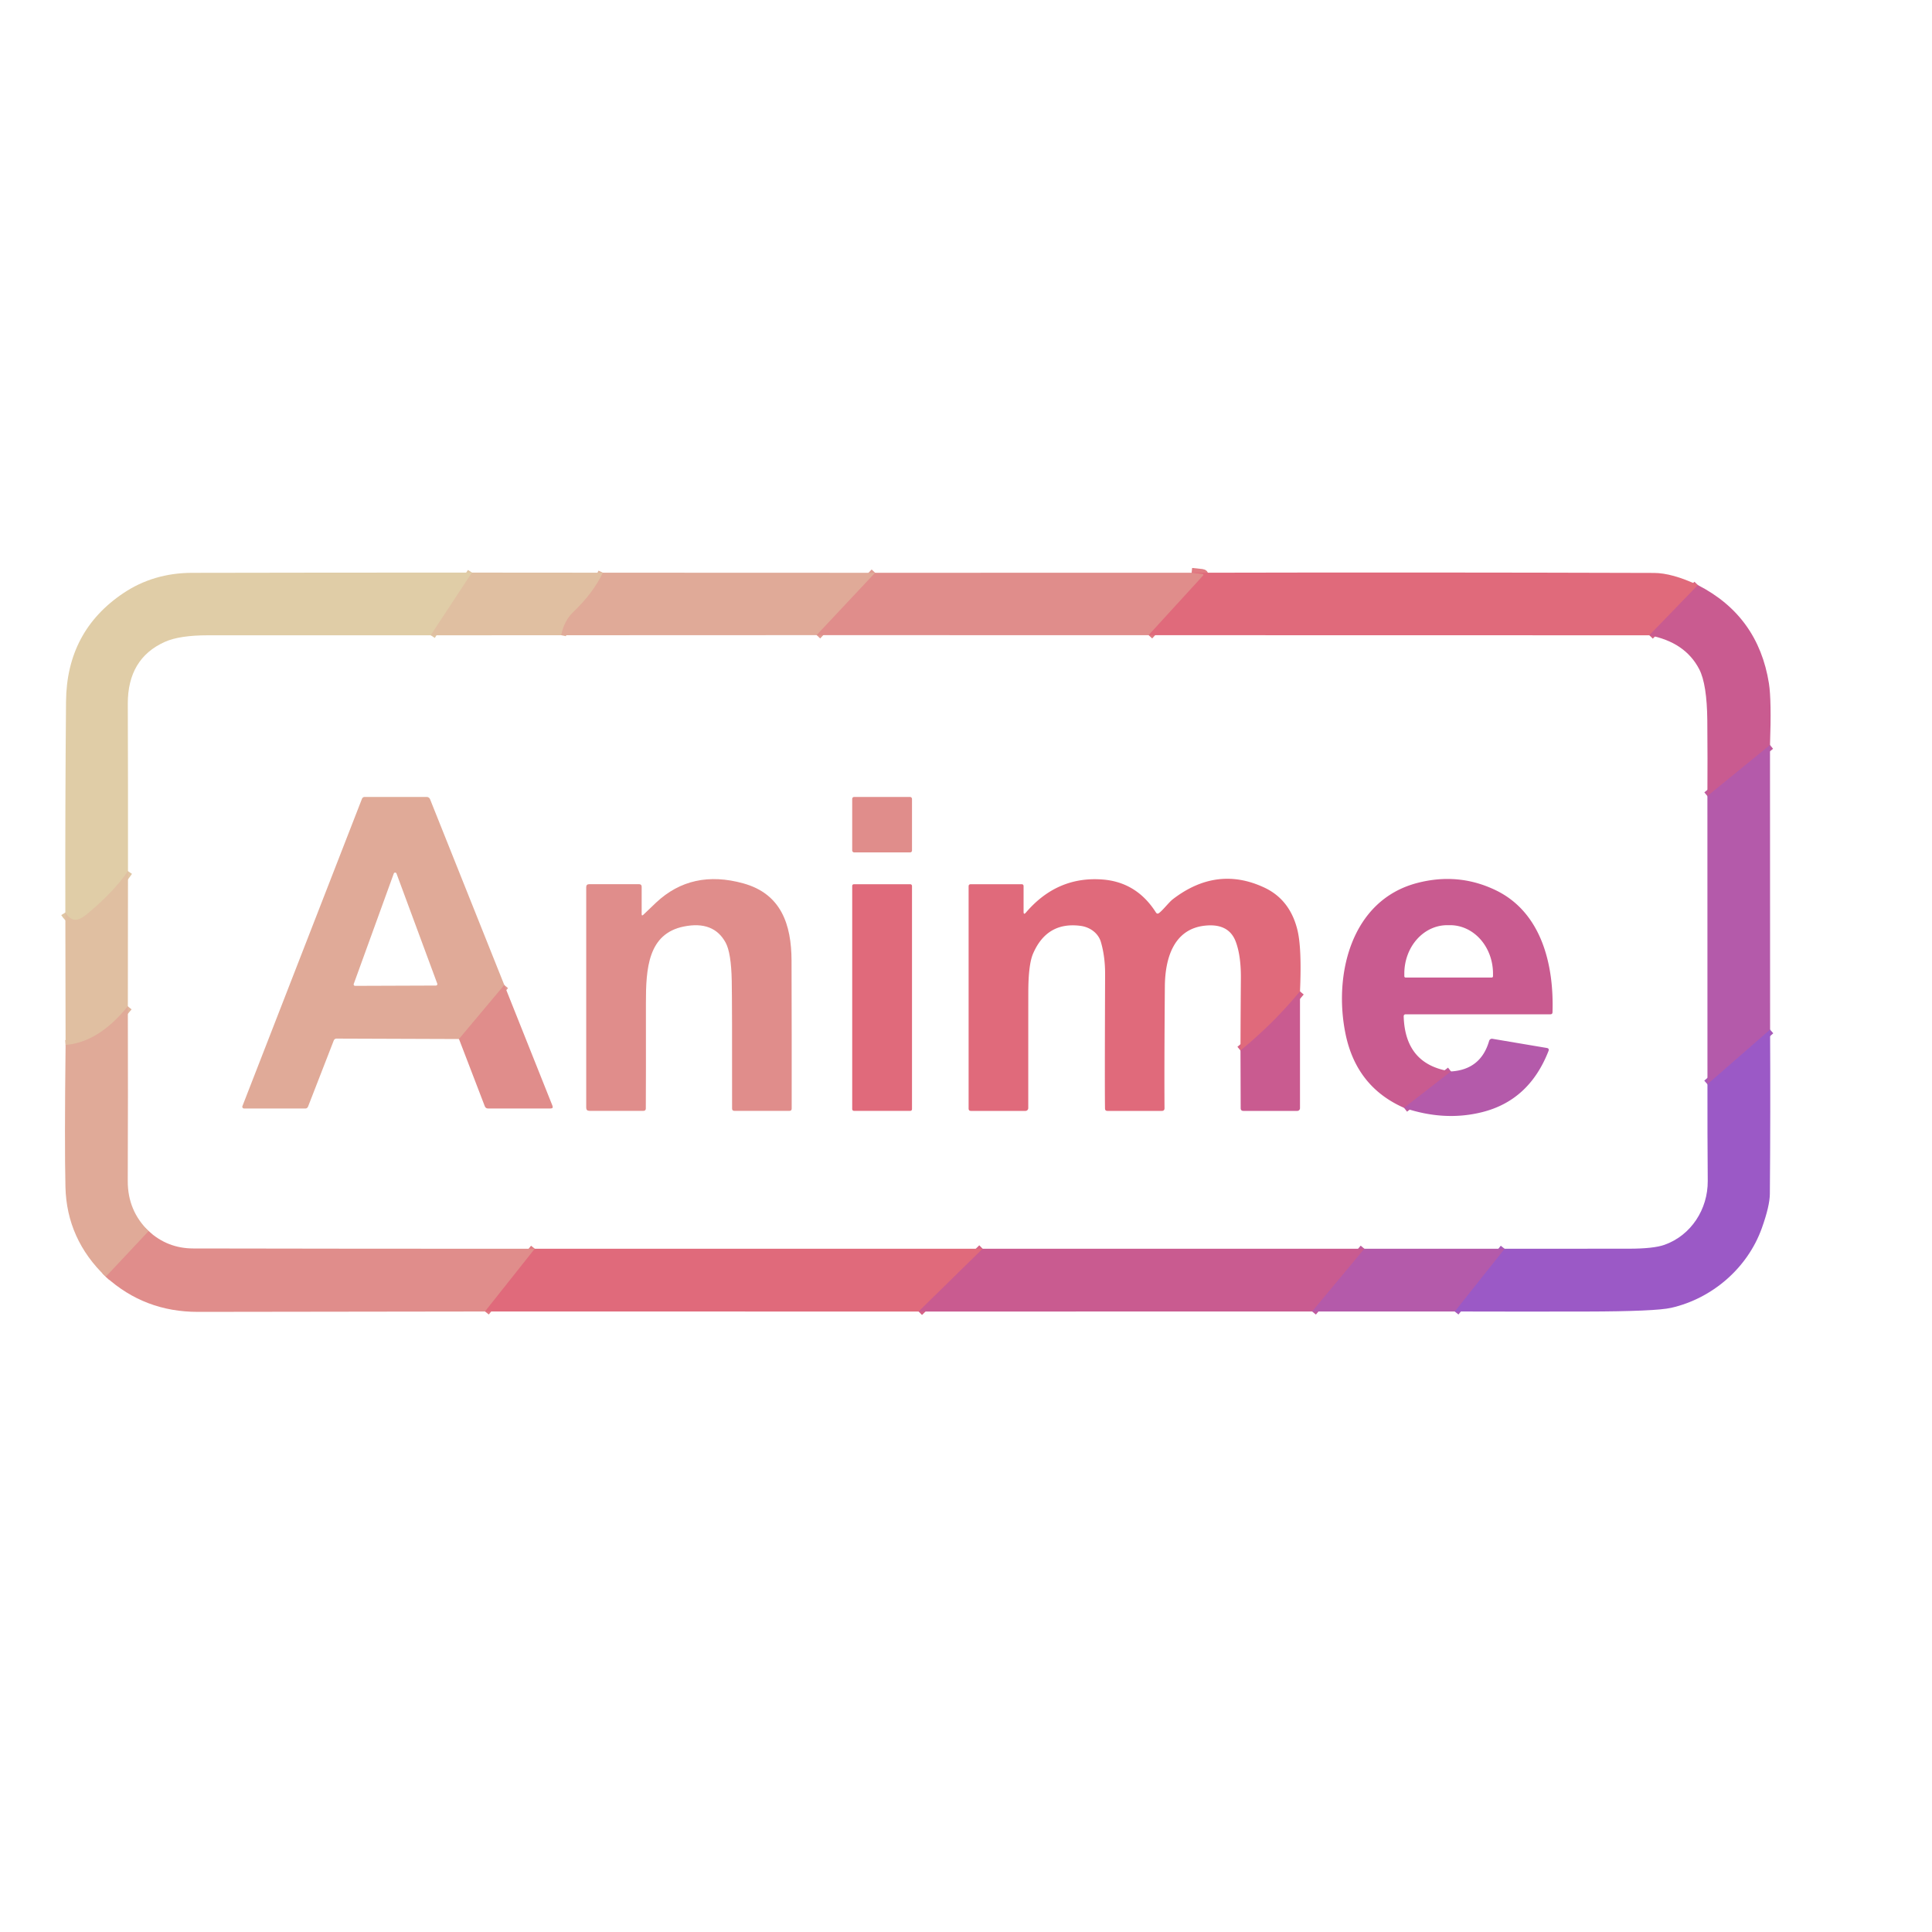 <?xml version="1.0" encoding="UTF-8" standalone="no"?>
<!DOCTYPE svg PUBLIC "-//W3C//DTD SVG 1.1//EN" "http://www.w3.org/Graphics/SVG/1.1/DTD/svg11.dtd">
<svg xmlns="http://www.w3.org/2000/svg" version="1.1" viewBox="0.00 0.00 400.00 400.00">
<g stroke-width="2.00" fill="none" stroke-linecap="butt">
<path stroke="#e0c6a4" vector-effect="non-scaling-stroke" d="
  M 97.72 118.55
  L 89.18 131.53"
/>
<path stroke="#e0c6a4" vector-effect="non-scaling-stroke" d="
  M 26.50 180.36
  Q 23.75 184.39 18.64 188.75
  C 16.86 190.27 15.17 191.54 13.53 188.93"
/>
<path stroke="#e0b59d" vector-effect="non-scaling-stroke" d="
  M 124.82 118.57
  Q 122.84 122.77 118.67 126.75
  Q 116.81 128.52 116.20 131.52"
/>
<path stroke="#e0b59d" vector-effect="non-scaling-stroke" d="
  M 26.47 208.35
  Q 20.38 215.84 13.58 216.35"
/>
<path stroke="#e09c92" vector-effect="non-scaling-stroke" d="
  M 181.19 118.59
  L 169.08 131.50"
/>
<path stroke="#e09c92" vector-effect="non-scaling-stroke" d="
  M 30.78 254.89
  L 21.91 264.34"
/>
<path stroke="#d56386" vector-effect="non-scaling-stroke" d="
  M 203.45 258.54
  L 190.19 271.54"
/>
<path stroke="#a85ab8" vector-effect="non-scaling-stroke" d="
  M 301.18 271.53
  L 311.50 258.54"
/>
<path stroke="#bf5b9d" vector-effect="non-scaling-stroke" d="
  M 282.48 258.54
  L 271.67 271.53"
/>
<path stroke="#e07c83" vector-effect="non-scaling-stroke" d="
  M 110.73 258.54
  L 100.42 271.53"
/>
<path stroke="#e07c83" vector-effect="non-scaling-stroke" d="
  M 246.71 118.58
  L 248.85 118.81
  Q 249.37 118.87 249.02 119.25
  L 237.81 131.51"
/>
<path stroke="#d56386" vector-effect="non-scaling-stroke" d="
  M 351.53 121.14
  L 341.48 131.53"
/>
<path stroke="#bf5b9d" vector-effect="non-scaling-stroke" d="
  M 366.46 154.25
  L 353.50 164.82"
/>
<path stroke="#a85ab8" vector-effect="non-scaling-stroke" d="
  M 366.48 213.18
  L 353.51 224.49"
/>
<path stroke="#e09c92" vector-effect="non-scaling-stroke" d="
  M 104.41 203.94
  L 95.03 215.12"
/>
<path stroke="#d56386" vector-effect="non-scaling-stroke" d="
  M 269.15 205.26
  Q 263.63 211.93 256.83 217.50"
/>
<path stroke="#bf5b9d" vector-effect="non-scaling-stroke" d="
  M 300.41 221.83
  L 290.70 229.37"
/>
</g>
<path fill="#e0cda7" d="
  M 97.72 118.55
  L 89.18 131.53
  Q 66.16 131.55 43.09 131.53
  Q 37.19 131.53 34.16 132.88
  Q 26.42 136.33 26.46 145.75
  Q 26.52 162.87 26.50 180.36
  Q 23.75 184.39 18.64 188.75
  C 16.86 190.27 15.17 191.54 13.53 188.93
  Q 13.48 167.13 13.67 145.25
  Q 13.80 130.67 25.55 122.80
  Q 31.79 118.62 39.75 118.60
  Q 68.72 118.54 97.72 118.55
  Z"
/>
<path fill="#e0bfa1" d="
  M 124.82 118.57
  Q 122.84 122.77 118.67 126.75
  Q 116.81 128.52 116.20 131.52
  L 89.18 131.53
  L 97.72 118.55
  L 124.82 118.57
  Z"
/>
<path fill="#e0aa98" d="
  M 181.19 118.59
  L 169.08 131.50
  L 116.20 131.52
  Q 116.81 128.52 118.67 126.75
  Q 122.84 122.77 124.82 118.57
  L 181.19 118.59
  Z"
/>
<path fill="#e08d8b" d="
  M 246.71 118.58
  L 248.85 118.81
  Q 249.37 118.87 249.02 119.25
  L 237.81 131.51
  L 169.08 131.50
  L 181.19 118.59
  L 246.71 118.58
  Z"
/>
<path fill="#e06a7b" d="
  M 351.53 121.14
  L 341.48 131.53
  L 237.81 131.51
  L 249.02 119.25
  Q 249.37 118.87 248.85 118.81
  L 246.71 118.58
  Q 294.57 118.47 342.42 118.62
  Q 346.19 118.63 351.53 121.14
  Z"
/>
<path fill="#c95b90" d="
  M 351.53 121.14
  Q 364.02 127.53 366.24 141.50
  Q 366.79 144.99 366.46 154.25
  L 353.50 164.82
  Q 353.55 156.99 353.48 149.21
  Q 353.41 141.65 351.81 138.56
  Q 348.91 132.95 341.48 131.53
  L 351.53 121.14
  Z"
/>
<path fill="#b45aaa" d="
  M 366.46 154.25
  L 366.48 213.18
  L 353.51 224.49
  L 353.50 164.82
  L 366.46 154.25
  Z"
/>
<path fill="#e0aa98" d="
  M 104.41 203.94
  L 95.03 215.12
  L 69.70 215.03
  Q 69.26 215.03 69.09 215.45
  L 63.81 229.03
  Q 63.63 229.50 63.25 229.50
  L 50.52 229.50
  A 0.36 0.36 0.0 0 1 50.19 229.01
  L 74.93 165.41
  Q 75.09 165.00 75.53 165.00
  L 88.30 165.00
  Q 88.84 165.00 89.05 165.50
  L 104.41 203.94
  Z
  M 73.24 203.71
  A 0.30 0.30 0.0 0 0 73.53 204.11
  L 90.25 204.05
  A 0.30 0.30 0.0 0 0 90.53 203.65
  L 82.09 180.85
  A 0.30 0.30 0.0 0 0 81.53 180.85
  L 73.24 203.71
  Z"
/>
<rect fill="#e08d8b" x="176.44" y="165.00" width="12.38" height="11.48" rx="0.38"/>
<path fill="#e0bfa1" d="
  M 26.50 180.36
  L 26.47 208.35
  Q 20.38 215.84 13.58 216.35
  L 13.53 188.93
  C 15.17 191.54 16.86 190.27 18.64 188.75
  Q 23.75 184.39 26.50 180.36
  Z"
/>
<path fill="#e08d8b" d="
  M 133.20 189.39
  Q 135.23 187.45 135.85 186.86
  Q 143.23 179.94 153.89 182.89
  C 161.75 185.06 163.85 191.43 163.88 198.86
  Q 163.93 215.16 163.91 229.53
  Q 163.91 229.99 163.45 229.99
  L 152.04 229.99
  Q 151.57 229.99 151.57 229.52
  Q 151.59 207.90 151.50 203.07
  Q 151.39 197.28 150.23 195.15
  Q 147.74 190.59 141.60 191.82
  C 134.16 193.31 133.72 200.50 133.73 207.75
  Q 133.75 223.21 133.71 229.49
  Q 133.71 229.99 133.21 229.99
  L 122.04 229.99
  Q 121.37 229.99 121.37 229.33
  L 121.37 183.68
  Q 121.37 183.06 121.99 183.06
  L 132.31 183.06
  Q 132.85 183.06 132.85 183.60
  L 132.85 189.24
  Q 132.85 189.72 133.20 189.39
  Z"
/>
<path fill="#e06a7b" d="
  M 269.15 205.26
  Q 263.63 211.93 256.83 217.50
  Q 256.85 210.05 256.91 202.50
  Q 256.94 197.85 255.84 194.94
  Q 254.40 191.15 249.54 191.64
  C 242.93 192.30 241.21 198.54 241.17 204.25
  Q 241.04 220.74 241.10 229.44
  Q 241.10 230.00 240.54 230.00
  L 229.28 230.00
  Q 228.79 230.00 228.78 229.51
  Q 228.71 225.65 228.80 201.76
  Q 228.82 198.11 227.94 195.07
  C 227.42 193.23 225.70 191.93 223.65 191.68
  Q 216.75 190.81 213.89 197.43
  Q 212.90 199.70 212.90 205.50
  Q 212.89 209.43 212.89 229.42
  A 0.58 0.58 0.0 0 1 212.31 230.00
  L 201.02 230.00
  Q 200.54 230.00 200.54 229.51
  L 200.54 183.51
  Q 200.54 183.07 200.99 183.07
  L 211.51 183.07
  Q 211.92 183.07 211.92 183.48
  L 211.92 188.76
  Q 211.92 189.50 212.40 188.94
  Q 218.85 181.39 228.23 182.09
  Q 235.32 182.62 239.32 188.91
  Q 239.58 189.32 239.97 189.03
  C 240.80 188.41 242.02 186.79 242.84 186.16
  Q 251.95 179.17 261.76 183.76
  Q 267.04 186.23 268.60 192.47
  Q 269.55 196.25 269.15 205.26
  Z"
/>
<path fill="#c95b90" d="
  M 300.41 221.83
  L 290.70 229.37
  Q 280.86 225.05 278.59 214.12
  C 276.06 201.94 279.65 186.35 293.50 182.79
  Q 301.97 180.61 309.65 184.30
  C 319.10 188.84 321.75 199.64 321.43 209.57
  Q 321.42 210.00 320.99 210.00
  L 291.06 210.00
  Q 290.60 210.00 290.62 210.46
  Q 290.93 220.47 300.41 221.83
  Z
  M 291.02 202.39
  L 308.84 202.39
  A 0.27 0.27 0.0 0 0 309.11 202.12
  L 309.11 201.57
  A 10.02 8.87 -90.0 0 0 300.24 191.55
  L 299.62 191.55
  A 10.02 8.87 90.0 0 0 290.75 201.57
  L 290.75 202.12
  A 0.27 0.27 0.0 0 0 291.02 202.39
  Z"
/>
<rect fill="#e06a7b" x="176.44" y="183.07" width="12.38" height="46.92" rx="0.33"/>
<path fill="#e08d8b" d="
  M 104.41 203.94
  L 114.38 228.93
  Q 114.60 229.50 113.99 229.50
  L 101.04 229.50
  Q 100.55 229.50 100.37 229.03
  L 95.03 215.12
  L 104.41 203.94
  Z"
/>
<path fill="#c95b90" d="
  M 269.15 205.26
  L 269.15 229.44
  A 0.56 0.56 0.0 0 1 268.59 230.00
  L 257.44 230.00
  Q 256.87 230.00 256.87 229.43
  L 256.83 217.50
  Q 263.63 211.93 269.15 205.26
  Z"
/>
<path fill="#e0aa98" d="
  M 26.47 208.35
  Q 26.52 226.87 26.45 244.50
  Q 26.43 250.68 30.78 254.89
  L 21.91 264.34
  Q 13.81 256.59 13.55 245.75
  Q 13.34 237.06 13.58 216.35
  Q 20.38 215.84 26.47 208.35
  Z"
/>
<path fill="#9b59c6" d="
  M 366.48 213.18
  Q 366.57 230.21 366.43 247.18
  Q 366.41 249.68 364.77 254.27
  C 361.78 262.61 354.43 268.85 346.01 270.77
  Q 342.79 271.51 328.42 271.54
  Q 314.83 271.57 301.18 271.53
  L 311.50 258.54
  Q 324.36 258.55 337.29 258.53
  Q 342.38 258.52 344.60 257.73
  C 350.11 255.78 353.61 250.37 353.57 244.50
  Q 353.49 234.45 353.51 224.49
  L 366.48 213.18
  Z"
/>
<path fill="#b45aaa" d="
  M 290.70 229.37
  L 300.41 221.83
  Q 306.59 221.46 308.31 215.50
  A 0.61 0.60 -77.1 0 1 308.99 215.07
  L 320.25 216.97
  Q 320.81 217.07 320.60 217.60
  Q 316.59 227.87 306.77 230.28
  Q 299.03 232.19 290.70 229.37
  Z"
/>
<path fill="#e08d8b" d="
  M 110.73 258.54
  L 100.42 271.53
  Q 70.76 271.55 41.00 271.61
  Q 29.94 271.63 21.91 264.34
  L 30.78 254.89
  Q 34.69 258.47 40.00 258.48
  Q 75.34 258.55 110.73 258.54
  Z"
/>
<path fill="#e06a7b" d="
  M 203.45 258.54
  L 190.19 271.54
  L 100.42 271.53
  L 110.73 258.54
  L 203.45 258.54
  Z"
/>
<path fill="#c95b90" d="
  M 282.48 258.54
  L 271.67 271.53
  L 190.19 271.54
  L 203.45 258.54
  L 282.48 258.54
  Z"
/>
<path fill="#b45aaa" d="
  M 311.50 258.54
  L 301.18 271.53
  L 271.67 271.53
  L 282.48 258.54
  L 311.50 258.54
  Z"
/>
</svg>
